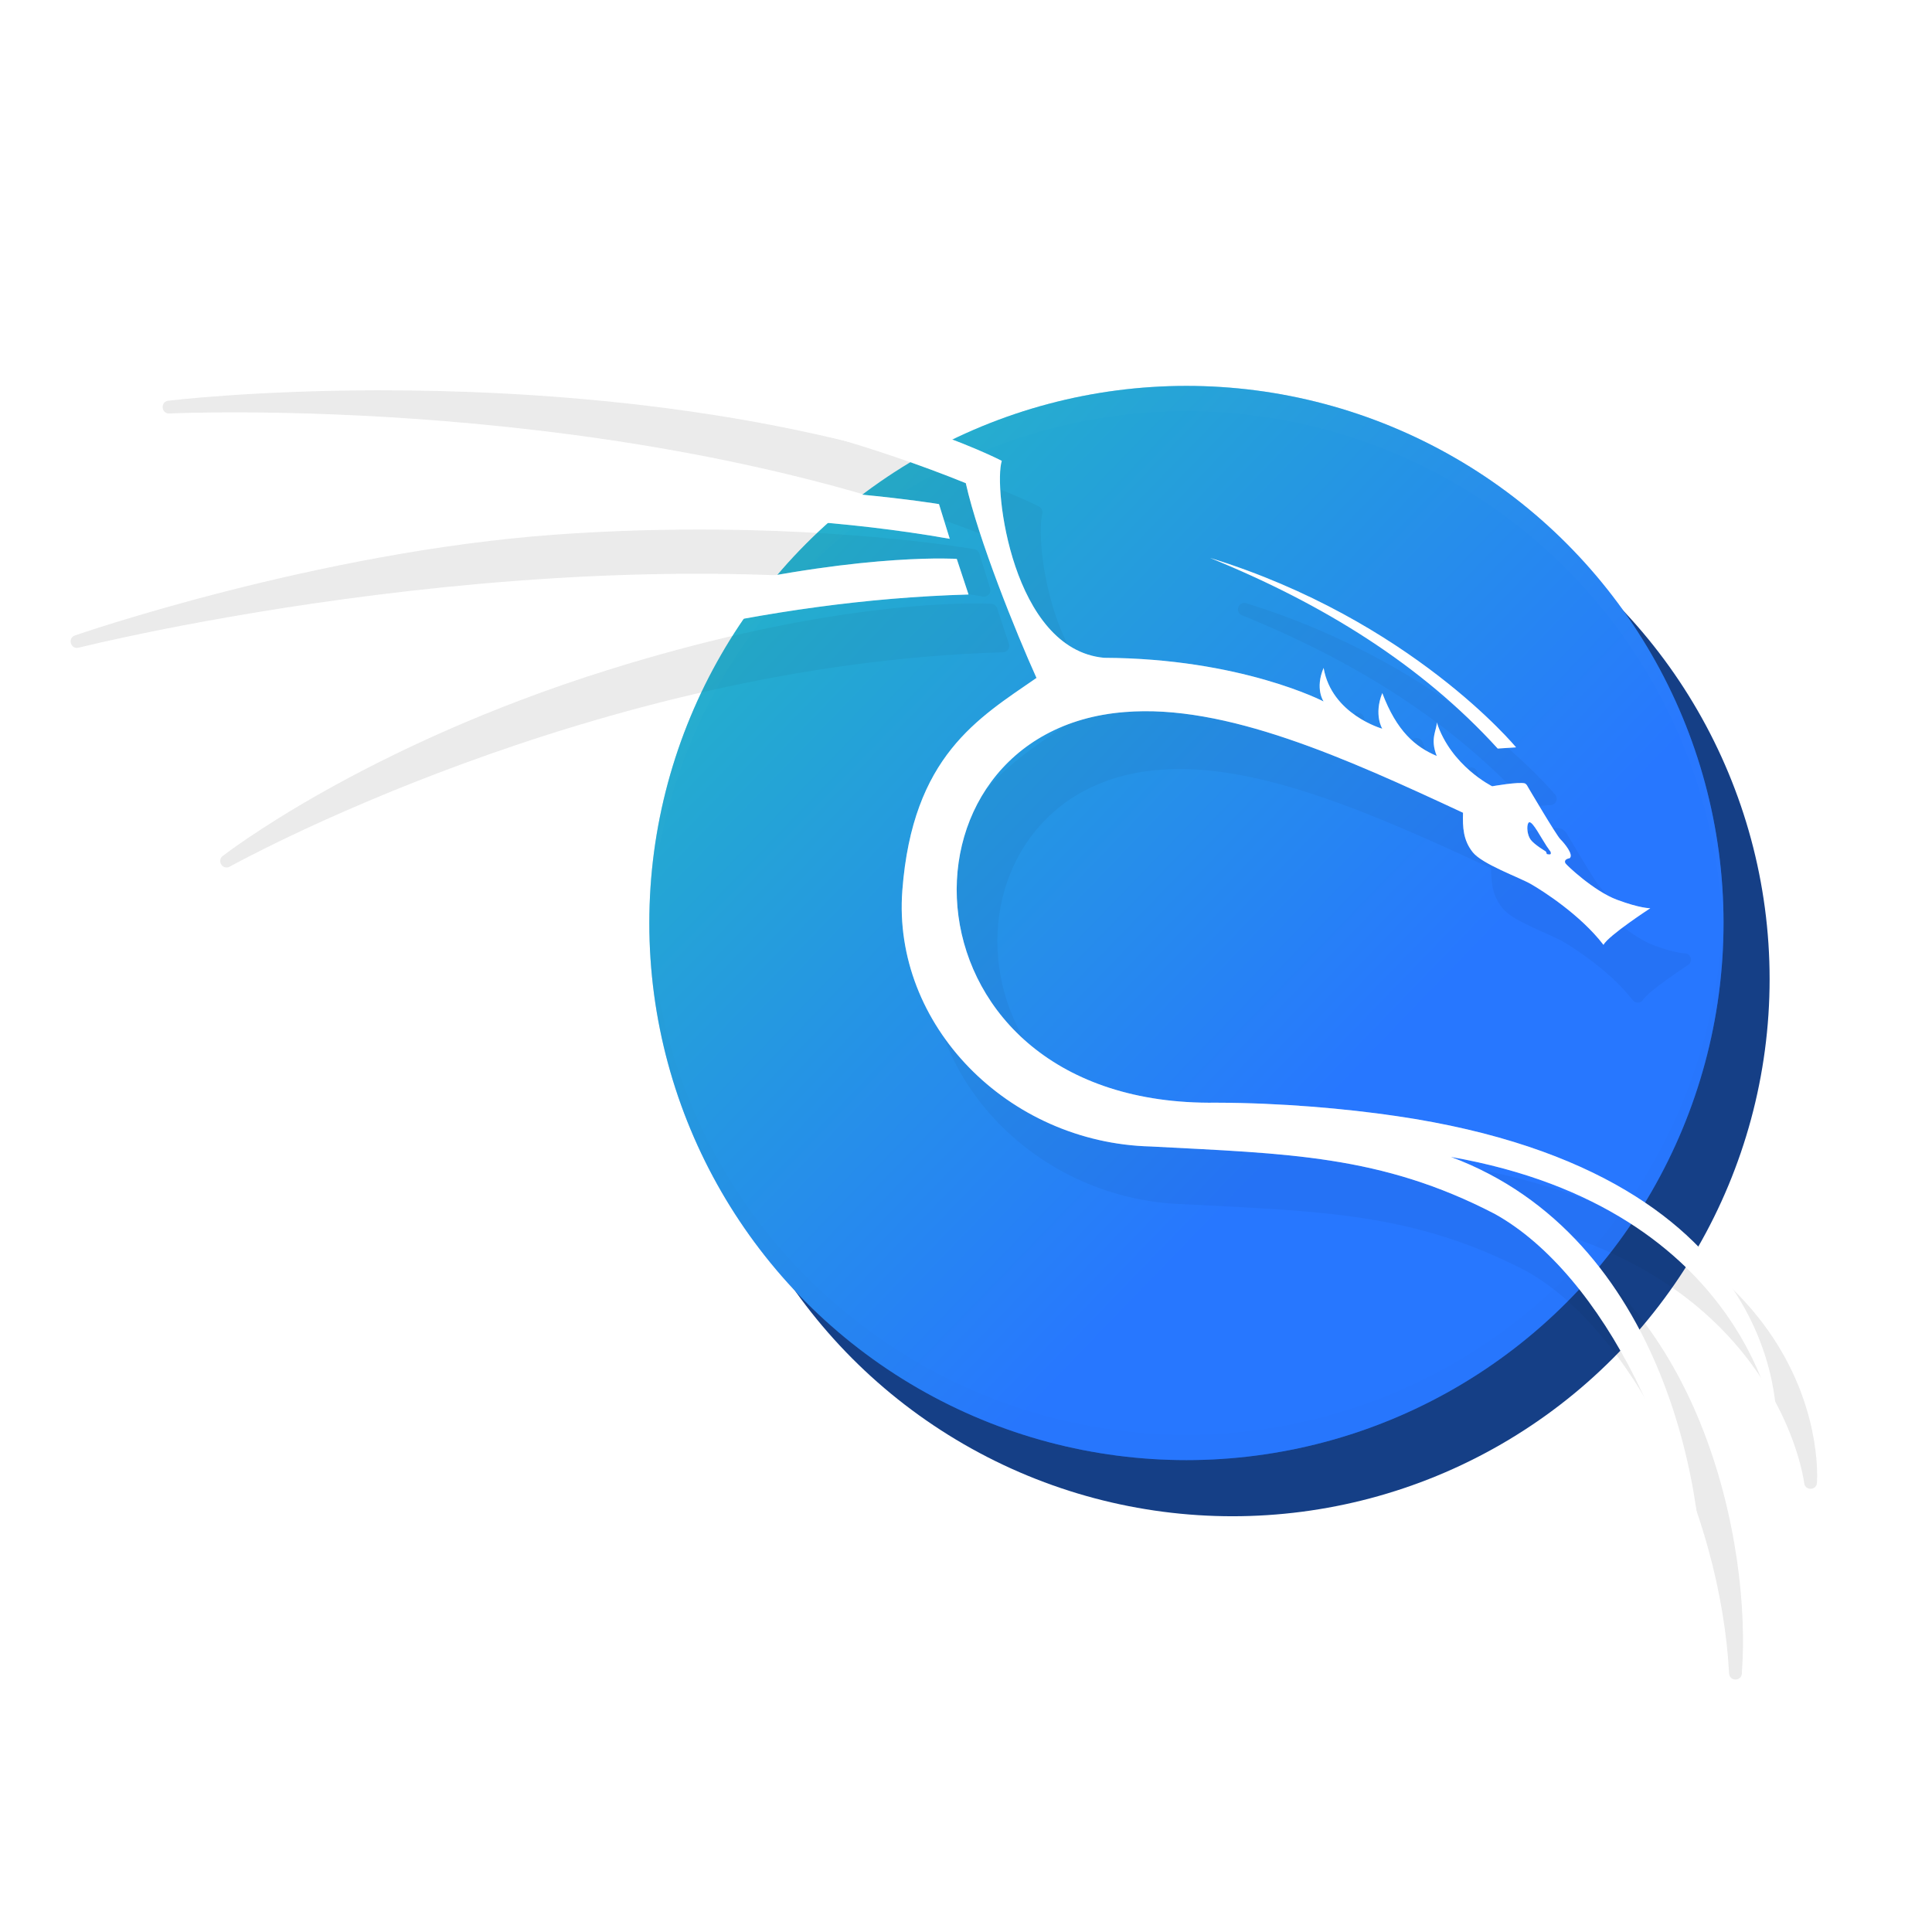 <?xml version="1.0" encoding="UTF-8" standalone="no"?>
<svg
   version="1.1"
   viewBox="0 0 451.14 451.14"
   id="svg49"
   sodipodi:docname="kali-dragon-icon.svg"
   width="451.14"
   height="451.14"
   inkscape:version="1.2.2 (732a01da63, 2022-12-09)"
   xmlns:inkscape="http://www.inkscape.org/namespaces/inkscape"
   xmlns:sodipodi="http://sodipodi.sourceforge.net/DTD/sodipodi-0.dtd"
   xmlns:xlink="http://www.w3.org/1999/xlink"
   xmlns="http://www.w3.org/2000/svg"
   xmlns:svg="http://www.w3.org/2000/svg">
  <sodipodi:namedview
     id="namedview51"
     pagecolor="#ffffff"
     bordercolor="#000000"
     borderopacity="0.25"
     inkscape:showpageshadow="2"
     inkscape:pageopacity="0.0"
     inkscape:pagecheckerboard="0"
     inkscape:deskcolor="#d1d1d1"
     showgrid="false"
     inkscape:zoom="3.9123109"
     inkscape:cx="225.82561"
     inkscape:cy="183.65105"
     inkscape:window-width="3840"
     inkscape:window-height="2071"
     inkscape:window-x="2391"
     inkscape:window-y="1304"
     inkscape:window-maximized="1"
     inkscape:current-layer="svg49" />
  <defs
     id="defs5">
    <filter
       id="g"
       x="-0.153"
       y="-0.153"
       width="1.306"
       height="1.306"
       color-interpolation-filters="sRGB">
      <feGaussianBlur
         stdDeviation="16.016"
         id="feGaussianBlur2" />
    </filter>
    <linearGradient
       inkscape:collect="always"
       xlink:href="#e"
       id="linearGradient157"
       gradientUnits="userSpaceOnUse"
       x1="165.32"
       y1="151.05"
       x2="320.01"
       y2="300.71" />
    <linearGradient
       inkscape:collect="always"
       xlink:href="#e"
       id="linearGradient159"
       gradientUnits="userSpaceOnUse"
       x1="165.32"
       y1="151.05"
       x2="320.01"
       y2="300.71" />
  </defs>
  <filter
     id="a"
     x="-0.042"
     y="-0.057"
     width="1.083"
     height="1.113"
     color-interpolation-filters="sRGB">
    <feGaussianBlur
       stdDeviation="7.089"
       id="feGaussianBlur7" />
  </filter>
  <filter
     id="b"
     x="-0.009"
     y="-0.018"
     width="1.018"
     height="1.035"
     color-interpolation-filters="sRGB">
    <feGaussianBlur
       stdDeviation=".949"
       id="feGaussianBlur10" />
  </filter>
  <filter
     id="c"
     x="-0.009"
     y="-0.018"
     width="1.018"
     height="1.035"
     color-interpolation-filters="sRGB">
    <feGaussianBlur
       stdDeviation=".949"
       id="feGaussianBlur13" />
  </filter>
  <filter
     id="d"
     x="-0.192"
     y="-0.192"
     width="1.384"
     height="1.384"
     color-interpolation-filters="sRGB">
    <feGaussianBlur
       stdDeviation="20.068"
       id="feGaussianBlur16" />
  </filter>
  <linearGradient
     id="e"
     x1="165.32"
     x2="320.01"
     y1="151.05"
     y2="300.71"
     gradientUnits="userSpaceOnUse">
    <stop
       stop-color="#23bac2"
       offset="0"
       id="stop19" />
    <stop
       stop-color="#2777ff"
       offset="1"
       id="stop21" />
  </linearGradient>
  <filter
     id="f"
     x="-0.01"
     y="-0.014"
     width="1.021"
     height="1.028"
     color-interpolation-filters="sRGB">
    <feGaussianBlur
       stdDeviation="1.757"
       id="feGaussianBlur24" />
  </filter>
  <g
     id="g226"
     transform="translate(-0.518,41.945)">
    <path
       d="m 88.955,49.197 c -29.422,0.034 -48.857,2.402 -49.018,2.422 -6.6e-4,8e-5 -0.111,0.01 -0.111,0.01 -1.921,0.221 -1.677,3.082 0.254,2.975 0,0 106.98,-5.054 192.73,29.41 3.059,13.089 11.139,33.152 15.912,43.816 -6.498,4.46 -13.468,8.986 -19.203,16.17 -6.02,7.541 -10.569,17.947 -11.781,33.859 -2.457,32.277 25.225,60.533 59.463,61.404 31.749,1.69 53.335,1.923 79.613,15.543 12.272,6.794 23.702,20.759 32.238,37.818 8.541,17.068 14.208,37.205 15.225,56.195 0.095,1.866 2.839,1.9 2.981,0.037 0.005,-0.058 -0.002,-0.137 0.002,-0.195 1.103,-14.541 -1.045,-37.049 -9.762,-58.461 -7.301,-17.935 -19.364,-35.01 -37.91,-45.719 26.655,7.279 41.914,20.807 50.686,33.168 10.065,14.183 11.551,26.806 11.543,26.736 0.212,1.785 2.815,1.743 2.971,-0.047 0,0 1.323,-15.473 -9.354,-32.521 -10.677,-17.048 -33.342,-35.683 -80.594,-42.617 -11.969,-1.756 -27.074,-3.106 -42.381,-3.144 -0.008,-6e-5 -0.016,-6e-5 -0.023,0 -37.042,0.49 -55.716,-20.623 -58.623,-42.279 -1.454,-10.828 1.089,-21.796 7.379,-30.295 6.29,-8.499 16.301,-14.584 30.094,-15.662 h 0.006 c 22.647,-1.869 50.269,10.379 77.432,23.018 -0.027,3.139 0.251,6.305 2.545,9.172 1.536,1.92 4.307,3.254 7.127,4.586 2.82,1.332 5.722,2.539 6.873,3.199 2.618,1.502 11.349,7.103 16.496,13.803 0.661,0.861 1.99,0.752 2.502,-0.205 0.027,-0.05 0.809,-0.952 1.842,-1.816 1.033,-0.864 2.343,-1.849 3.619,-2.768 2.552,-1.837 4.969,-3.412 4.969,-3.412 1.258,-0.82 0.655,-2.775 -0.846,-2.744 0,0 -0.367,0.021 -1.539,-0.203 -1.172,-0.224 -3.036,-0.695 -5.688,-1.685 -2.44,-0.912 -5.355,-2.886 -7.604,-4.672 -1.124,-0.893 -2.092,-1.737 -2.775,-2.369 -0.082,-0.076 -0.116,-0.112 -0.189,-0.182 0.714,-0.643 0.812,-1.67 0.668,-2.316 -0.148,-0.66 -0.435,-1.196 -0.758,-1.717 -0.645,-1.042 -1.464,-1.97 -2.031,-2.537 l -0.002,-0.002 c 0.082,0.082 -0.168,-0.21 -0.42,-0.578 -0.253,-0.37 -0.579,-0.869 -0.945,-1.445 -0.733,-1.153 -1.632,-2.618 -2.506,-4.062 -1.748,-2.888 -3.326,-5.573 -3.478,-5.828 -0.002,-0.004 -0.38,-0.799 -1.113,-1.289 -0.115,-0.077 -0.241,-0.137 -0.373,-0.18 -0.828,-0.266 -1.484,-0.204 -2.334,-0.16 -0.85,0.044 -1.792,0.144 -2.686,0.258 -1.494,0.191 -2.422,0.359 -2.826,0.43 -1.01,-0.533 -8.907,-4.907 -11.809,-13.82 -0.535,-1.635 -2.955,-1.218 -2.912,0.502 0.016,0.586 -0.87,2.331 -0.678,4.971 -3.509,-2.114 -6.527,-5.473 -9.156,-12.393 -0.483,-1.276 -2.283,-1.29 -2.785,-0.021 -1.007,2.532 -1.068,4.651 -0.863,6.293 -3.333,-1.567 -8.79,-5.015 -9.979,-11.869 -0.255,-1.466 -2.264,-1.698 -2.846,-0.328 -0.98,2.311 -1.067,4.223 -0.902,5.764 -6.211,-2.664 -23.316,-8.893 -48.844,-9.031 -4.927,-0.453 -8.843,-2.918 -12.059,-6.615 -3.216,-3.698 -5.659,-8.626 -7.389,-13.73 -1.73,-5.104 -2.752,-10.38 -3.215,-14.732 -0.463,-4.352 -0.268,-7.951 0.055,-8.982 0.216,-0.688 -0.091,-1.431 -0.729,-1.768 0,0 -31.217,-16.422 -92.244,-23.641 -22.882,-2.707 -44.211,-3.534 -61.938,-3.514 z m 71.268,32.521 c -9.299,0.07 -19.28,0.417 -29.768,1.162 -56.026,3.982 -112.43,23.557 -112.43,23.557 -1.804,0.623 -0.997,3.328 0.854,2.859 0,0 115.04,-28.873 211.14,-11.949 0.085,0.015 0.171,0.023 0.258,0.023 h 0.004 c 1.006,-4.1e-4 1.724,-0.975 1.426,-1.936 l -2.512,-8.105 c -0.165,-0.534 -0.615,-0.932 -1.166,-1.029 0,0 -27.515,-4.885 -67.803,-4.582 -0.004,-2e-5 -0.008,-2e-5 -0.012,0 z m 68.311,17.264 c -9.888,-0.042 -40.315,1.204 -86.016,15.504 -57.354,17.946 -89.998,43.459 -89.998,43.459 -1.438,1.137 0.043,3.365 1.648,2.478 0,0 84.923,-47.363 180.56,-50.051 0.999,-0.029 1.688,-1.012 1.375,-1.961 l -2.748,-8.318 c -0.191,-0.577 -0.712,-0.981 -1.318,-1.022 0,0 -1.218,-0.08 -3.5,-0.09 z m 62.531,-0.139 c -1.465,0.021 -2.026,1.92 -0.809,2.734 h 0.002 c 0.088,0.059 0.181,0.108 0.279,0.146 26.227,10.663 48.975,24.757 66.609,44.131 0.016,0.017 0.032,0.034 0.049,0.051 l 0.002,0.002 c 0.304,0.304 0.724,0.462 1.152,0.434 l 4.279,-0.279 c 1.214,-0.08 1.828,-1.5 1.055,-2.439 0,0 -24.778,-30.028 -72.021,-44.662 -0.005,-0.002 -0.01,-0.006 -0.016,-0.008 -0.024,-0.009 -0.048,-0.018 -0.072,-0.025 -0.014,-0.005 -0.027,-0.009 -0.041,-0.014 -0.152,-0.048 -0.31,-0.072 -0.469,-0.07 z m 74.68,63.225 c 0.858,0.173 2.476,3.357 3.963,5.631 0.131,0.185 0.263,0.382 0.389,0.537 0,0.014 0.002,0.024 0.012,0.037 0.168,0.24 0.335,0.488 0.496,0.688 0.081,0.476 0.216,0.766 -0.896,0.537 -0.094,-0.489 -0.254,-0.631 -0.254,-0.631 0,0 -2.686,-1.597 -3.51,-2.731 -0.824,-1.133 -0.968,-3.115 -0.566,-3.867 0.097,-0.168 0.221,-0.229 0.367,-0.201 z"
       filter="url(#a)"
       opacity="0.2"
       id="path27" />
    <g
       transform="translate(-4.751,-89.176)"
       stroke-width="0.557"
       id="g39">
      <circle
         cx="293.07"
         cy="275.87"
         r="125.42"
         fill="#153f86"
         filter="url(#g)"
         id="circle29" />
      <circle
         cx="282.31"
         cy="262.76"
         r="125.42"
         fill="url(#e)"
         filter="url(#d)"
         opacity="0.595"
         id="circle31"
         style="fill:url(#linearGradient157)" />
      <circle
         cx="282.31"
         cy="262.76"
         r="125.42"
         fill="url(#e)"
         id="circle33"
         style="fill:url(#linearGradient159)" />
      <path
         d="m 407.61,259.3 a 125.42,125.42 0 0 1 -125.3,122.97 125.42,125.42 0 0 1 -125.3,-121.96 125.42,125.42 0 0 0 -0.122,2.454 125.42,125.42 0 0 0 125.42,125.42 125.42,125.42 0 0 0 125.42,-125.42 125.42,125.42 0 0 0 -0.122,-3.464 z"
         filter="url(#b)"
         opacity="0.1"
         id="path35" />
      <path
         d="m 282.31,137.34 a 125.42,125.42 0 0 0 -125.42,125.42 125.42,125.42 0 0 0 0.122,3.458 125.42,125.42 0 0 1 125.3,-122.97 125.42,125.42 0 0 1 125.3,121.96 125.42,125.42 0 0 0 0.122,-2.448 125.42,125.42 0 0 0 -125.42,-125.42 z"
         fill="#ffffff"
         filter="url(#c)"
         opacity="0.1"
         id="path37" />
    </g>
    <path
       d="m 88.955,49.197 c -29.422,0.034 -48.857,2.402 -49.018,2.422 -6.6e-4,8e-5 -0.111,0.01 -0.111,0.01 -1.921,0.221 -1.677,3.082 0.254,2.975 0,0 106.98,-5.054 192.73,29.41 3.059,13.089 11.139,33.152 15.912,43.816 -6.498,4.46 -13.468,8.986 -19.203,16.17 -6.02,7.541 -10.569,17.947 -11.781,33.859 -2.457,32.277 25.225,60.533 59.463,61.404 31.749,1.69 53.335,1.923 79.613,15.543 12.272,6.794 23.702,20.759 32.238,37.818 8.541,17.068 14.208,37.205 15.225,56.195 0.095,1.866 2.839,1.9 2.981,0.037 0.005,-0.058 -0.002,-0.137 0.002,-0.195 1.103,-14.541 -1.045,-37.049 -9.762,-58.461 -7.301,-17.935 -19.364,-35.01 -37.91,-45.719 26.655,7.279 41.914,20.807 50.686,33.168 10.065,14.183 11.551,26.806 11.543,26.736 0.212,1.785 2.815,1.743 2.971,-0.047 0,0 1.323,-15.473 -9.354,-32.521 -10.677,-17.048 -33.342,-35.683 -80.594,-42.617 -11.969,-1.756 -27.074,-3.106 -42.381,-3.144 -0.008,-6e-5 -0.016,-6e-5 -0.023,0 -37.042,0.49 -55.716,-20.623 -58.623,-42.279 -1.454,-10.828 1.089,-21.796 7.379,-30.295 6.29,-8.499 16.301,-14.584 30.094,-15.662 h 0.006 c 22.647,-1.869 50.269,10.379 77.432,23.018 -0.027,3.139 0.251,6.305 2.545,9.172 1.536,1.92 4.307,3.254 7.127,4.586 2.82,1.332 5.722,2.539 6.873,3.199 2.618,1.502 11.349,7.103 16.496,13.803 0.661,0.861 1.99,0.752 2.502,-0.205 0.027,-0.05 0.809,-0.952 1.842,-1.816 1.033,-0.864 2.343,-1.849 3.619,-2.768 2.552,-1.837 4.969,-3.412 4.969,-3.412 1.258,-0.82 0.655,-2.775 -0.846,-2.744 0,0 -0.367,0.021 -1.539,-0.203 -1.172,-0.224 -3.036,-0.695 -5.688,-1.685 -2.44,-0.912 -5.355,-2.886 -7.604,-4.672 -1.124,-0.893 -2.092,-1.737 -2.775,-2.369 -0.082,-0.076 -0.116,-0.112 -0.189,-0.182 0.714,-0.643 0.812,-1.67 0.668,-2.316 -0.148,-0.66 -0.435,-1.196 -0.758,-1.717 -0.645,-1.042 -1.464,-1.97 -2.031,-2.537 l -0.002,-0.002 c 0.082,0.082 -0.168,-0.21 -0.42,-0.578 -0.253,-0.37 -0.579,-0.869 -0.945,-1.445 -0.733,-1.153 -1.632,-2.618 -2.506,-4.062 -1.748,-2.888 -3.326,-5.573 -3.478,-5.828 -0.002,-0.004 -0.38,-0.799 -1.113,-1.289 -0.115,-0.077 -0.241,-0.137 -0.373,-0.18 -0.828,-0.266 -1.484,-0.204 -2.334,-0.16 -0.85,0.044 -1.792,0.144 -2.686,0.258 -1.494,0.191 -2.422,0.359 -2.826,0.43 -1.01,-0.533 -8.907,-4.907 -11.809,-13.82 -0.535,-1.635 -2.955,-1.218 -2.912,0.502 0.016,0.586 -0.87,2.331 -0.678,4.971 -3.509,-2.114 -6.527,-5.473 -9.156,-12.393 -0.483,-1.276 -2.283,-1.29 -2.785,-0.021 -1.007,2.532 -1.068,4.651 -0.863,6.293 -3.333,-1.567 -8.79,-5.015 -9.979,-11.869 -0.255,-1.466 -2.264,-1.698 -2.846,-0.328 -0.98,2.311 -1.067,4.223 -0.902,5.764 -6.211,-2.664 -23.316,-8.893 -48.844,-9.031 -4.927,-0.453 -8.843,-2.918 -12.059,-6.615 -3.216,-3.698 -5.659,-8.626 -7.389,-13.73 -1.73,-5.104 -2.752,-10.38 -3.215,-14.732 -0.463,-4.352 -0.268,-7.951 0.055,-8.982 0.216,-0.688 -0.091,-1.431 -0.729,-1.768 0,0 -31.217,-16.422 -92.244,-23.641 -22.882,-2.707 -44.211,-3.534 -61.938,-3.514 z m 71.268,32.521 c -9.299,0.07 -19.28,0.417 -29.768,1.162 -56.026,3.982 -112.43,23.557 -112.43,23.557 -1.804,0.623 -0.997,3.328 0.854,2.859 0,0 115.04,-28.873 211.14,-11.949 0.085,0.015 0.171,0.023 0.258,0.023 h 0.004 c 1.006,-4.1e-4 1.724,-0.975 1.426,-1.936 l -2.512,-8.105 c -0.165,-0.534 -0.615,-0.932 -1.166,-1.029 0,0 -27.515,-4.885 -67.803,-4.582 -0.004,-2e-5 -0.008,-2e-5 -0.012,0 z m 68.311,17.264 c -9.888,-0.042 -40.315,1.204 -86.016,15.504 -57.354,17.946 -89.998,43.459 -89.998,43.459 -1.438,1.137 0.043,3.365 1.648,2.478 0,0 84.923,-47.363 180.56,-50.051 0.999,-0.029 1.688,-1.012 1.375,-1.961 l -2.748,-8.318 c -0.191,-0.577 -0.712,-0.981 -1.318,-1.022 0,0 -1.218,-0.08 -3.5,-0.09 z m 62.531,-0.139 c -1.465,0.021 -2.026,1.92 -0.809,2.734 h 0.002 c 0.088,0.059 0.181,0.108 0.279,0.146 26.227,10.663 48.975,24.757 66.609,44.131 0.016,0.017 0.032,0.034 0.049,0.051 l 0.002,0.002 c 0.304,0.304 0.724,0.462 1.152,0.434 l 4.279,-0.279 c 1.214,-0.08 1.828,-1.5 1.055,-2.439 0,0 -24.778,-30.028 -72.021,-44.662 -0.005,-0.002 -0.01,-0.006 -0.016,-0.008 -0.024,-0.009 -0.048,-0.018 -0.072,-0.025 -0.014,-0.005 -0.027,-0.009 -0.041,-0.014 -0.152,-0.048 -0.31,-0.072 -0.469,-0.07 z m 74.68,63.225 c 0.858,0.173 2.476,3.357 3.963,5.631 0.131,0.185 0.263,0.382 0.389,0.537 0,0.014 0.002,0.024 0.012,0.037 0.168,0.24 0.335,0.488 0.496,0.688 0.081,0.476 0.216,0.766 -0.896,0.537 -0.094,-0.489 -0.254,-0.631 -0.254,-0.631 0,0 -2.686,-1.597 -3.51,-2.731 -0.824,-1.133 -0.968,-3.115 -0.566,-3.867 0.097,-0.168 0.221,-0.229 0.367,-0.201 z"
       filter="url(#a)"
       opacity="0.2"
       id="path41" />
    <g
       transform="translate(11.028,-89.023)"
       fill="#ffffff"
       id="g47">
      <path
         d="m 69.929,127.71 c -29.464,0.034 -48.949,2.421 -48.949,2.421 0,0 107.73,-5.171 194.03,29.769 2.934,13.122 11.759,34.976 16.513,45.481 -13.602,9.404 -28.94,18.249 -31.328,49.612 -2.388,31.362 24.576,58.947 58.013,59.798 31.751,1.691 53.688,1.932 80.277,15.718 25.38,14.034 46.192,56.794 48.251,95.252 2.224,-28.534 -8.485,-89.895 -58.453,-108.53 69.826,12.219 75.982,63.973 75.984,63.994 0,0 5.206,-59.754 -88.677,-73.531 -11.899,-1.746 -26.947,-3.09 -42.168,-3.128 -75.246,0.995 -77.989,-86.786 -21.288,-91.218 23.499,-1.939 51.556,10.738 78.986,23.512 -0.102,3.407 0.04,6.434 2.279,9.231 2.237,2.797 10.832,5.847 13.579,7.423 2.746,1.576 11.545,7.171 16.937,14.189 1.169,-2.187 10.933,-8.543 10.933,-8.543 0,0 -2.339,0.051 -7.781,-1.983 -5.443,-2.034 -11.9,-8.188 -12.053,-8.543 -0.152,-0.356 -0.255,-0.916 1.017,-1.171 0.966,-0.813 -1.221,-3.458 -2.187,-4.423 -0.966,-0.966 -7.425,-11.95 -7.577,-12.204 -0.152,-0.254 -0.204,-0.509 -0.661,-0.815 -1.424,-0.458 -7.68,0.661 -7.68,0.661 0,0 -9.621,-4.725 -12.937,-14.913 0.048,1.784 -1.65,3.734 0,7.833 -5.016,-2.122 -9.325,-5.742 -12.723,-14.685 -2.023,5.087 0,8.322 0,8.322 0,0 -11.811,-3.302 -13.701,-14.195 -2.074,4.89 0,7.832 0,7.832 0,0 -19.258,-10.048 -51.255,-10.194 -21.422,-1.965 -25.882,-39.65 -23.897,-45.994 0,0 -30.899,-16.285 -91.723,-23.479 -22.809,-2.698 -44.081,-3.524 -61.76,-3.504 z m 71.276,32.521 c -9.27,0.07 -19.22,0.416 -29.674,1.159 -55.751,3.963 -112.04,23.477 -112.04,23.477 0,0 115.18,-28.98 211.77,-11.971 h 0.002 l -2.512,-8.106 c 0,0 -27.373,-4.559 -67.542,-4.559 z m 68.293,17.263 c -9.75,-0.041 -40.02,1.185 -85.564,15.436 -57.124,17.874 -89.522,43.21 -89.522,43.21 0,0 85.141,-47.539 181.24,-50.24 l -2.749,-8.318 c 0,0 -1.156,-0.078 -3.406,-0.087 z m 62.559,-0.139 c 26.38,10.723 49.34,24.931 67.165,44.514 l 0.002,0.002 4.279,-0.28 c 0,0 -24.518,-29.746 -71.446,-44.236 z m 74.662,61.731 c 0.858,0.173 2.478,3.357 3.964,5.631 0.131,0.185 0.264,0.381 0.389,0.537 0.002,0.014 0.003,0.023 0.006,0.037 0.168,0.24 0.337,0.489 0.498,0.688 0.081,0.476 0.216,0.766 -0.896,0.537 -0.094,-0.489 -0.255,-0.63 -0.255,-0.63 0,0 -2.686,-1.598 -3.509,-2.732 -0.824,-1.133 -0.969,-3.115 -0.568,-3.867 0.098,-0.17 0.224,-0.23 0.371,-0.2 z"
         filter="url(#f)"
         opacity="0.5"
         id="path43" />
      <path
         d="m 69.929,127.71 c -29.464,0.034 -48.949,2.421 -48.949,2.421 0,0 107.73,-5.171 194.03,29.769 2.934,13.122 11.759,34.976 16.513,45.481 -13.602,9.404 -28.94,18.249 -31.328,49.612 -2.388,31.362 24.576,58.947 58.013,59.798 31.751,1.691 53.688,1.932 80.277,15.718 25.38,14.034 46.192,56.794 48.251,95.252 2.224,-28.534 -8.485,-89.895 -58.453,-108.53 69.826,12.219 75.982,63.973 75.984,63.994 0,0 5.206,-59.754 -88.677,-73.531 -11.899,-1.746 -26.947,-3.09 -42.168,-3.128 -75.246,0.995 -77.989,-86.786 -21.288,-91.218 23.499,-1.939 51.556,10.738 78.986,23.512 -0.102,3.407 0.04,6.434 2.279,9.231 2.237,2.797 10.832,5.847 13.579,7.423 2.746,1.576 11.545,7.171 16.937,14.189 1.169,-2.187 10.933,-8.543 10.933,-8.543 0,0 -2.339,0.051 -7.781,-1.983 -5.443,-2.034 -11.9,-8.188 -12.053,-8.543 -0.152,-0.356 -0.255,-0.916 1.017,-1.171 0.966,-0.813 -1.221,-3.458 -2.187,-4.423 -0.966,-0.966 -7.425,-11.95 -7.577,-12.204 -0.152,-0.254 -0.204,-0.509 -0.661,-0.815 -1.424,-0.458 -7.68,0.661 -7.68,0.661 0,0 -9.621,-4.725 -12.937,-14.913 0.048,1.784 -1.65,3.734 0,7.833 -5.016,-2.122 -9.325,-5.742 -12.723,-14.685 -2.023,5.087 0,8.322 0,8.322 0,0 -11.811,-3.302 -13.701,-14.195 -2.074,4.89 0,7.832 0,7.832 0,0 -19.258,-10.048 -51.255,-10.194 -21.422,-1.965 -25.882,-39.65 -23.897,-45.994 0,0 -30.899,-16.285 -91.723,-23.479 -22.809,-2.698 -44.081,-3.524 -61.76,-3.504 z m 71.276,32.521 c -9.27,0.07 -19.22,0.416 -29.674,1.159 -55.751,3.963 -112.04,23.477 -112.04,23.477 0,0 115.18,-28.98 211.77,-11.971 h 0.002 l -2.512,-8.106 c 0,0 -27.373,-4.559 -67.542,-4.559 z m 68.293,17.263 c -9.75,-0.041 -40.02,1.185 -85.564,15.436 -57.124,17.874 -89.522,43.21 -89.522,43.21 0,0 85.141,-47.539 181.24,-50.24 l -2.749,-8.318 c 0,0 -1.156,-0.078 -3.406,-0.087 z m 62.559,-0.139 c 26.38,10.723 49.34,24.931 67.165,44.514 l 0.002,0.002 4.279,-0.28 c 0,0 -24.518,-29.746 -71.446,-44.236 z m 74.662,61.731 c 0.858,0.173 2.478,3.357 3.964,5.631 0.131,0.185 0.264,0.381 0.389,0.537 0.002,0.014 0.003,0.023 0.006,0.037 0.168,0.24 0.337,0.489 0.498,0.688 0.081,0.476 0.216,0.766 -0.896,0.537 -0.094,-0.489 -0.255,-0.63 -0.255,-0.63 0,0 -2.686,-1.598 -3.509,-2.732 -0.824,-1.133 -0.969,-3.115 -0.568,-3.867 0.098,-0.17 0.224,-0.23 0.371,-0.2 z"
         id="path45" />
    </g>
  </g>
</svg>
